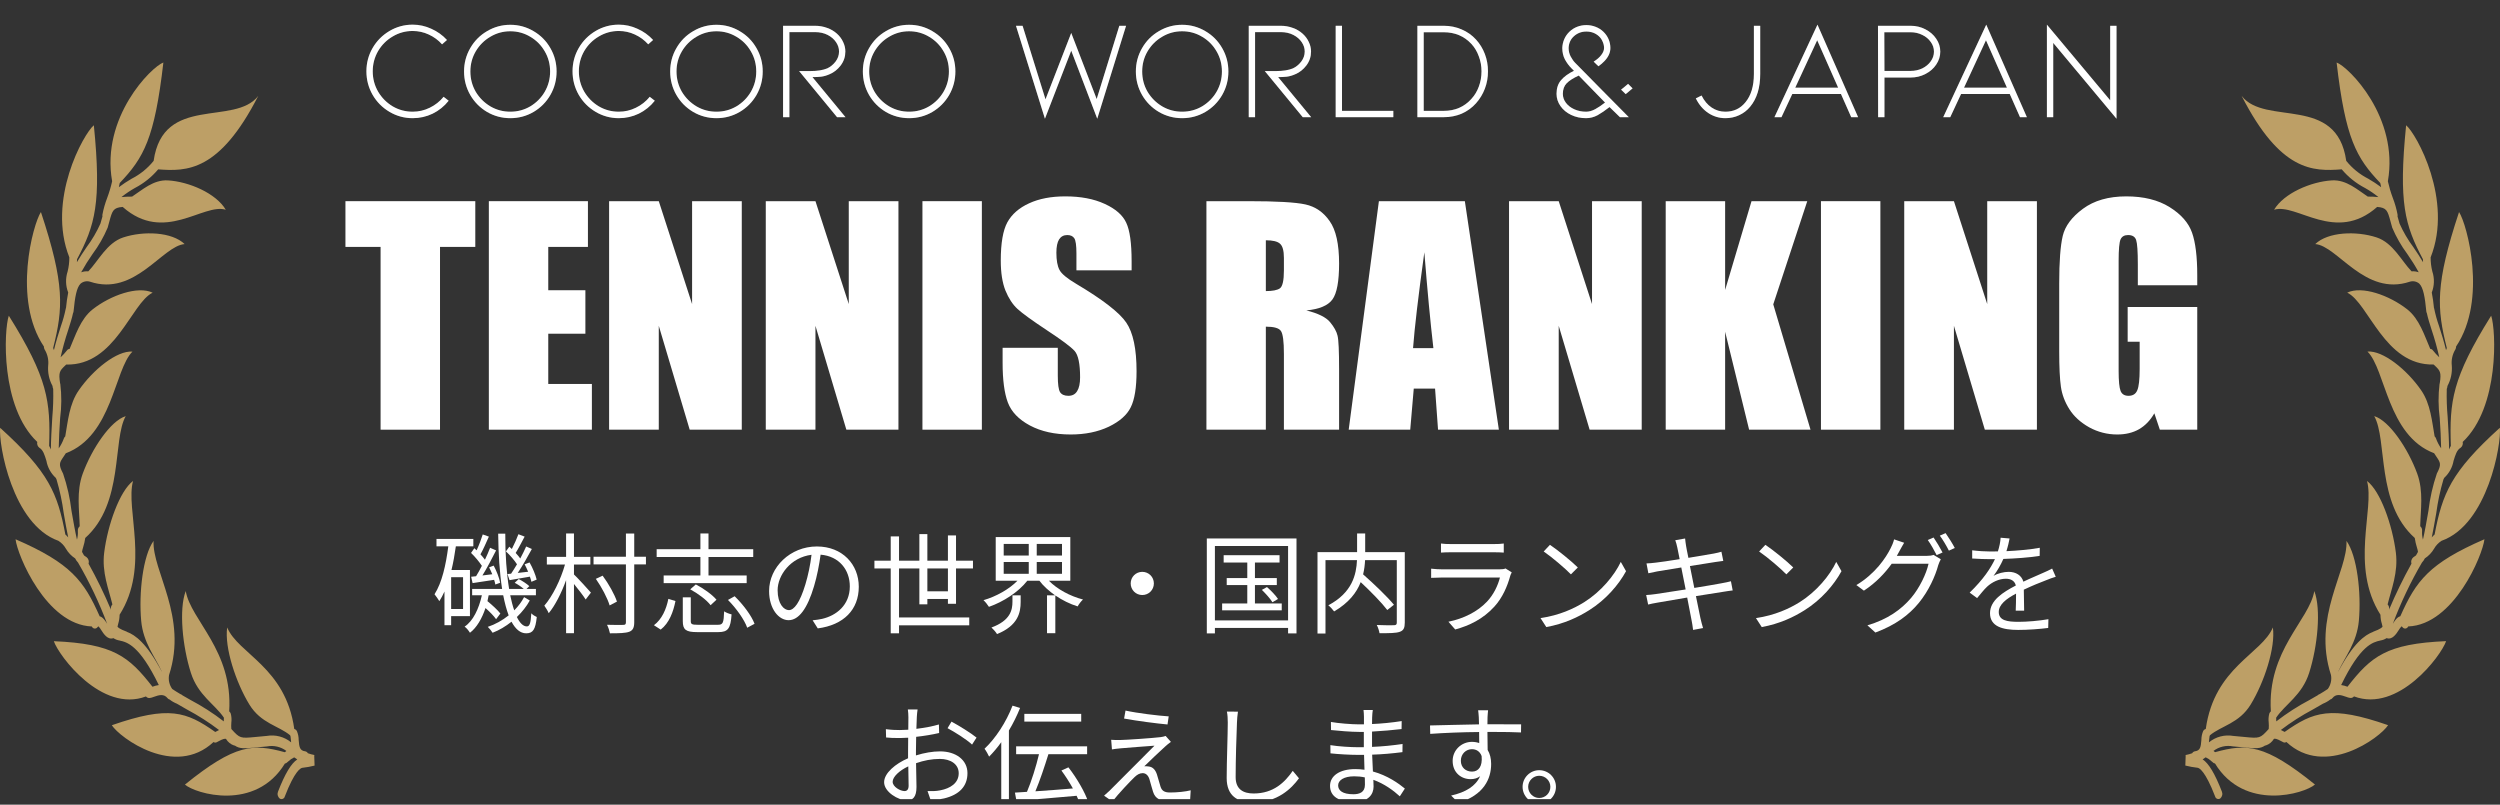 <svg width="320" height="103" viewBox="0 0 320 103" fill="none" xmlns="http://www.w3.org/2000/svg">
<rect x="0" y="0" width="320" height="103" fill="#333333" stroke="none"/>
<path d="M270.914 15.198L262.814 5.496V15H262.004V3.156L270.104 12.84V3.3H270.914V15.198Z" fill="white"/>
<path d="M270.914 15.198L262.814 5.496V15H262.004V3.156L270.104 12.84V3.3H270.914V15.198Z" fill="white" fill-opacity="0.2"/>
<path d="M251.018 12.03L249.632 15H248.732L254.24 3.156L259.442 15H258.56L257.246 12.03H251.018ZM254.204 5.154L251.396 11.22H256.886L254.204 5.154Z" fill="white"/>
<path d="M251.018 12.03L249.632 15H248.732L254.24 3.156L259.442 15H258.56L257.246 12.03H251.018ZM254.204 5.154L251.396 11.22H256.886L254.204 5.154Z" fill="white" fill-opacity="0.2"/>
<path d="M241.21 15H240.4L240.382 3.3H244.558C245.242 3.3 245.872 3.45 246.448 3.75C247.036 4.05 247.498 4.452 247.834 4.956C248.182 5.46 248.356 6.012 248.356 6.612C248.356 7.2 248.182 7.752 247.834 8.268C247.498 8.772 247.036 9.174 246.448 9.474C245.872 9.774 245.242 9.924 244.558 9.924H241.21V15ZM241.192 4.128L241.21 9.078H244.558C245.098 9.078 245.596 8.97 246.052 8.754C246.508 8.526 246.868 8.226 247.132 7.854C247.408 7.47 247.546 7.056 247.546 6.612C247.546 6.156 247.408 5.742 247.132 5.37C246.868 4.986 246.508 4.686 246.052 4.47C245.596 4.242 245.098 4.128 244.558 4.128H241.192Z" fill="white"/>
<path d="M241.21 15H240.4L240.382 3.3H244.558C245.242 3.3 245.872 3.45 246.448 3.75C247.036 4.05 247.498 4.452 247.834 4.956C248.182 5.46 248.356 6.012 248.356 6.612C248.356 7.2 248.182 7.752 247.834 8.268C247.498 8.772 247.036 9.174 246.448 9.474C245.872 9.774 245.242 9.924 244.558 9.924H241.21V15ZM241.192 4.128L241.21 9.078H244.558C245.098 9.078 245.596 8.97 246.052 8.754C246.508 8.526 246.868 8.226 247.132 7.854C247.408 7.47 247.546 7.056 247.546 6.612C247.546 6.156 247.408 5.742 247.132 5.37C246.868 4.986 246.508 4.686 246.052 4.47C245.596 4.242 245.098 4.128 244.558 4.128H241.192Z" fill="white" fill-opacity="0.2"/>
<path d="M229.414 12.03L228.028 15H227.128L232.636 3.156L237.838 15H236.956L235.642 12.03H229.414ZM232.6 5.154L229.792 11.22H235.282L232.6 5.154Z" fill="white"/>
<path d="M229.414 12.03L228.028 15H227.128L232.636 3.156L237.838 15H236.956L235.642 12.03H229.414ZM232.6 5.154L229.792 11.22H235.282L232.6 5.154Z" fill="white" fill-opacity="0.2"/>
<path d="M222.608 14.748C222.068 15 221.48 15.126 220.844 15.126C220.052 15.126 219.32 14.904 218.648 14.46C217.976 14.004 217.448 13.38 217.064 12.588L217.802 12.228C218.126 12.888 218.552 13.398 219.08 13.758C219.608 14.118 220.196 14.298 220.844 14.298C221.9 14.298 222.752 13.902 223.4 13.11C224.132 12.234 224.498 11.022 224.498 9.474V3.3H225.308V9.474C225.308 11.226 224.882 12.618 224.03 13.65C223.634 14.13 223.16 14.496 222.608 14.748Z" fill="white"/>
<path d="M222.608 14.748C222.068 15 221.48 15.126 220.844 15.126C220.052 15.126 219.32 14.904 218.648 14.46C217.976 14.004 217.448 13.38 217.064 12.588L217.802 12.228C218.126 12.888 218.552 13.398 219.08 13.758C219.608 14.118 220.196 14.298 220.844 14.298C221.9 14.298 222.752 13.902 223.4 13.11C224.132 12.234 224.498 11.022 224.498 9.474V3.3H225.308V9.474C225.308 11.226 224.882 12.618 224.03 13.65C223.634 14.13 223.16 14.496 222.608 14.748Z" fill="white" fill-opacity="0.2"/>
<path d="M208.973 11.31L208.091 12.048L207.497 11.472L207.839 11.202L208.397 10.734L208.973 11.31ZM201.629 8.052C202.421 8.868 203.591 10.056 205.139 11.616C206.687 13.176 207.803 14.304 208.487 15H207.353L206.021 13.704C205.469 14.136 204.959 14.484 204.491 14.748C204.023 15 203.531 15.126 203.015 15.126C202.319 15.126 201.683 14.988 201.107 14.712C200.531 14.436 200.075 14.058 199.739 13.578C199.403 13.098 199.235 12.576 199.235 12.012C199.235 11.292 199.427 10.71 199.811 10.266C200.195 9.81 200.747 9.408 201.467 9.06L201.125 8.718C200.825 8.418 200.555 8.052 200.315 7.62C200.087 7.188 199.973 6.696 199.973 6.144C199.985 5.748 200.069 5.37 200.225 5.01C200.381 4.65 200.603 4.332 200.891 4.056C201.179 3.78 201.509 3.57 201.881 3.426C202.253 3.282 202.643 3.21 203.051 3.21C203.459 3.21 203.849 3.282 204.221 3.426C204.605 3.57 204.941 3.78 205.229 4.056C205.517 4.332 205.739 4.65 205.895 5.01C206.051 5.37 206.129 5.748 206.129 6.144C206.129 6.732 205.877 7.29 205.373 7.818C205.145 8.058 204.887 8.28 204.599 8.484L203.987 7.89C204.407 7.626 204.731 7.344 204.959 7.044C205.199 6.732 205.319 6.432 205.319 6.144C205.319 5.868 205.259 5.598 205.139 5.334C205.031 5.07 204.875 4.842 204.671 4.65C204.227 4.242 203.687 4.038 203.051 4.038C202.427 4.038 201.893 4.242 201.449 4.65C201.029 5.034 200.807 5.532 200.783 6.144C200.783 6.54 200.873 6.906 201.053 7.242C201.233 7.578 201.425 7.848 201.629 8.052ZM203.015 14.298C203.399 14.298 203.789 14.19 204.185 13.974C204.581 13.758 205.001 13.476 205.445 13.128L202.079 9.672C201.371 9.996 200.855 10.326 200.531 10.662C200.207 10.998 200.045 11.448 200.045 12.012C200.045 12.432 200.177 12.816 200.441 13.164C200.705 13.512 201.065 13.788 201.521 13.992C201.977 14.196 202.475 14.298 203.015 14.298Z" fill="white"/>
<path d="M208.973 11.31L208.091 12.048L207.497 11.472L207.839 11.202L208.397 10.734L208.973 11.31ZM201.629 8.052C202.421 8.868 203.591 10.056 205.139 11.616C206.687 13.176 207.803 14.304 208.487 15H207.353L206.021 13.704C205.469 14.136 204.959 14.484 204.491 14.748C204.023 15 203.531 15.126 203.015 15.126C202.319 15.126 201.683 14.988 201.107 14.712C200.531 14.436 200.075 14.058 199.739 13.578C199.403 13.098 199.235 12.576 199.235 12.012C199.235 11.292 199.427 10.71 199.811 10.266C200.195 9.81 200.747 9.408 201.467 9.06L201.125 8.718C200.825 8.418 200.555 8.052 200.315 7.62C200.087 7.188 199.973 6.696 199.973 6.144C199.985 5.748 200.069 5.37 200.225 5.01C200.381 4.65 200.603 4.332 200.891 4.056C201.179 3.78 201.509 3.57 201.881 3.426C202.253 3.282 202.643 3.21 203.051 3.21C203.459 3.21 203.849 3.282 204.221 3.426C204.605 3.57 204.941 3.78 205.229 4.056C205.517 4.332 205.739 4.65 205.895 5.01C206.051 5.37 206.129 5.748 206.129 6.144C206.129 6.732 205.877 7.29 205.373 7.818C205.145 8.058 204.887 8.28 204.599 8.484L203.987 7.89C204.407 7.626 204.731 7.344 204.959 7.044C205.199 6.732 205.319 6.432 205.319 6.144C205.319 5.868 205.259 5.598 205.139 5.334C205.031 5.07 204.875 4.842 204.671 4.65C204.227 4.242 203.687 4.038 203.051 4.038C202.427 4.038 201.893 4.242 201.449 4.65C201.029 5.034 200.807 5.532 200.783 6.144C200.783 6.54 200.873 6.906 201.053 7.242C201.233 7.578 201.425 7.848 201.629 8.052ZM203.015 14.298C203.399 14.298 203.789 14.19 204.185 13.974C204.581 13.758 205.001 13.476 205.445 13.128L202.079 9.672C201.371 9.996 200.855 10.326 200.531 10.662C200.207 10.998 200.045 11.448 200.045 12.012C200.045 12.432 200.177 12.816 200.441 13.164C200.705 13.512 201.065 13.788 201.521 13.992C201.977 14.196 202.475 14.298 203.015 14.298Z" fill="white" fill-opacity="0.2"/>
<path d="M187.095 14.55C186.387 14.85 185.619 15 184.791 15H181.425V3.3H184.791C185.619 3.3 186.387 3.456 187.095 3.768C187.803 4.068 188.415 4.5 188.931 5.064C189.423 5.604 189.801 6.222 190.065 6.918C190.329 7.614 190.461 8.352 190.461 9.132C190.461 9.912 190.329 10.65 190.065 11.346C189.801 12.042 189.423 12.666 188.931 13.218C188.415 13.794 187.803 14.238 187.095 14.55ZM182.235 4.128V14.19H184.791C186.243 14.19 187.425 13.68 188.337 12.66C188.757 12.204 189.075 11.676 189.291 11.076C189.519 10.464 189.633 9.816 189.633 9.132C189.633 8.46 189.519 7.824 189.291 7.224C189.075 6.612 188.757 6.078 188.337 5.622C187.413 4.626 186.231 4.128 184.791 4.128H182.235Z" fill="white"/>
<path d="M187.095 14.55C186.387 14.85 185.619 15 184.791 15H181.425V3.3H184.791C185.619 3.3 186.387 3.456 187.095 3.768C187.803 4.068 188.415 4.5 188.931 5.064C189.423 5.604 189.801 6.222 190.065 6.918C190.329 7.614 190.461 8.352 190.461 9.132C190.461 9.912 190.329 10.65 190.065 11.346C189.801 12.042 189.423 12.666 188.931 13.218C188.415 13.794 187.803 14.238 187.095 14.55ZM182.235 4.128V14.19H184.791C186.243 14.19 187.425 13.68 188.337 12.66C188.757 12.204 189.075 11.676 189.291 11.076C189.519 10.464 189.633 9.816 189.633 9.132C189.633 8.46 189.519 7.824 189.291 7.224C189.075 6.612 188.757 6.078 188.337 5.622C187.413 4.626 186.231 4.128 184.791 4.128H182.235Z" fill="white" fill-opacity="0.2"/>
<path d="M178.346 15H170.966V3.3H171.776V14.19H178.346V15Z" fill="white"/>
<path d="M178.346 15H170.966V3.3H171.776V14.19H178.346V15Z" fill="white" fill-opacity="0.2"/>
<path d="M166.751 15L161.891 9.096H163.331C164.219 9.096 164.939 8.982 165.491 8.754C165.899 8.562 166.253 8.274 166.553 7.89C166.853 7.494 167.003 7.062 167.003 6.594C167.003 6.174 166.877 5.778 166.625 5.406C166.373 5.022 166.013 4.71 165.545 4.47C165.077 4.23 164.537 4.11 163.925 4.11H160.649V15H159.839V3.3H163.925C164.477 3.3 164.993 3.39 165.473 3.57C165.953 3.738 166.373 3.984 166.733 4.308C167.081 4.62 167.345 4.974 167.525 5.37C167.717 5.766 167.813 6.174 167.813 6.594C167.813 7.254 167.615 7.848 167.219 8.376C166.823 8.892 166.355 9.264 165.815 9.492C165.443 9.66 165.077 9.768 164.717 9.816C164.369 9.852 163.997 9.87 163.601 9.87L167.831 15H166.751Z" fill="white"/>
<path d="M166.751 15L161.891 9.096H163.331C164.219 9.096 164.939 8.982 165.491 8.754C165.899 8.562 166.253 8.274 166.553 7.89C166.853 7.494 167.003 7.062 167.003 6.594C167.003 6.174 166.877 5.778 166.625 5.406C166.373 5.022 166.013 4.71 165.545 4.47C165.077 4.23 164.537 4.11 163.925 4.11H160.649V15H159.839V3.3H163.925C164.477 3.3 164.993 3.39 165.473 3.57C165.953 3.738 166.373 3.984 166.733 4.308C167.081 4.62 167.345 4.974 167.525 5.37C167.717 5.766 167.813 6.174 167.813 6.594C167.813 7.254 167.615 7.848 167.219 8.376C166.823 8.892 166.355 9.264 165.815 9.492C165.443 9.66 165.077 9.768 164.717 9.816C164.369 9.852 163.997 9.87 163.601 9.87L167.831 15H166.751Z" fill="white" fill-opacity="0.2"/>
<path d="M154.282 14.334C153.37 14.862 152.38 15.126 151.312 15.126C150.244 15.126 149.254 14.862 148.342 14.334C147.43 13.794 146.71 13.068 146.182 12.156C145.654 11.232 145.39 10.23 145.39 9.15C145.39 8.07 145.654 7.074 146.182 6.162C146.71 5.238 147.43 4.512 148.342 3.984C149.254 3.444 150.244 3.174 151.312 3.174C152.38 3.174 153.37 3.444 154.282 3.984C155.194 4.512 155.914 5.238 156.442 6.162C156.97 7.074 157.234 8.07 157.234 9.15C157.234 10.23 156.97 11.232 156.442 12.156C155.914 13.068 155.194 13.794 154.282 14.334ZM153.868 4.704C153.088 4.236 152.236 4.002 151.312 4.002C150.388 4.002 149.536 4.236 148.756 4.704C147.976 5.16 147.352 5.784 146.884 6.576C146.428 7.356 146.2 8.214 146.2 9.15C146.2 10.086 146.428 10.95 146.884 11.742C147.352 12.522 147.976 13.146 148.756 13.614C149.536 14.07 150.388 14.298 151.312 14.298C152.236 14.298 153.088 14.07 153.868 13.614C154.648 13.146 155.266 12.522 155.722 11.742C156.178 10.95 156.406 10.086 156.406 9.15C156.406 8.214 156.178 7.356 155.722 6.576C155.266 5.784 154.648 5.16 153.868 4.704Z" fill="white"/>
<path d="M154.282 14.334C153.37 14.862 152.38 15.126 151.312 15.126C150.244 15.126 149.254 14.862 148.342 14.334C147.43 13.794 146.71 13.068 146.182 12.156C145.654 11.232 145.39 10.23 145.39 9.15C145.39 8.07 145.654 7.074 146.182 6.162C146.71 5.238 147.43 4.512 148.342 3.984C149.254 3.444 150.244 3.174 151.312 3.174C152.38 3.174 153.37 3.444 154.282 3.984C155.194 4.512 155.914 5.238 156.442 6.162C156.97 7.074 157.234 8.07 157.234 9.15C157.234 10.23 156.97 11.232 156.442 12.156C155.914 13.068 155.194 13.794 154.282 14.334ZM153.868 4.704C153.088 4.236 152.236 4.002 151.312 4.002C150.388 4.002 149.536 4.236 148.756 4.704C147.976 5.16 147.352 5.784 146.884 6.576C146.428 7.356 146.2 8.214 146.2 9.15C146.2 10.086 146.428 10.95 146.884 11.742C147.352 12.522 147.976 13.146 148.756 13.614C149.536 14.07 150.388 14.298 151.312 14.298C152.236 14.298 153.088 14.07 153.868 13.614C154.648 13.146 155.266 12.522 155.722 11.742C156.178 10.95 156.406 10.086 156.406 9.15C156.406 8.214 156.178 7.356 155.722 6.576C155.266 5.784 154.648 5.16 153.868 4.704Z" fill="white" fill-opacity="0.2"/>
<path d="M140.376 12.678L143.274 3.3H144.138L140.448 15.198L137.118 6.486L133.752 15.198L130.044 3.3H130.89L133.824 12.714L137.118 4.218L140.376 12.678Z" fill="white"/>
<path d="M140.376 12.678L143.274 3.3H144.138L140.448 15.198L137.118 6.486L133.752 15.198L130.044 3.3H130.89L133.824 12.714L137.118 4.218L140.376 12.678Z" fill="white" fill-opacity="0.2"/>
<path d="M119.337 14.334C118.425 14.862 117.435 15.126 116.367 15.126C115.299 15.126 114.309 14.862 113.397 14.334C112.485 13.794 111.765 13.068 111.237 12.156C110.709 11.232 110.445 10.23 110.445 9.15C110.445 8.07 110.709 7.074 111.237 6.162C111.765 5.238 112.485 4.512 113.397 3.984C114.309 3.444 115.299 3.174 116.367 3.174C117.435 3.174 118.425 3.444 119.337 3.984C120.249 4.512 120.969 5.238 121.497 6.162C122.025 7.074 122.289 8.07 122.289 9.15C122.289 10.23 122.025 11.232 121.497 12.156C120.969 13.068 120.249 13.794 119.337 14.334ZM118.923 4.704C118.143 4.236 117.291 4.002 116.367 4.002C115.443 4.002 114.591 4.236 113.811 4.704C113.031 5.16 112.407 5.784 111.939 6.576C111.483 7.356 111.255 8.214 111.255 9.15C111.255 10.086 111.483 10.95 111.939 11.742C112.407 12.522 113.031 13.146 113.811 13.614C114.591 14.07 115.443 14.298 116.367 14.298C117.291 14.298 118.143 14.07 118.923 13.614C119.703 13.146 120.321 12.522 120.777 11.742C121.233 10.95 121.461 10.086 121.461 9.15C121.461 8.214 121.233 7.356 120.777 6.576C120.321 5.784 119.703 5.16 118.923 4.704Z" fill="white"/>
<path d="M119.337 14.334C118.425 14.862 117.435 15.126 116.367 15.126C115.299 15.126 114.309 14.862 113.397 14.334C112.485 13.794 111.765 13.068 111.237 12.156C110.709 11.232 110.445 10.23 110.445 9.15C110.445 8.07 110.709 7.074 111.237 6.162C111.765 5.238 112.485 4.512 113.397 3.984C114.309 3.444 115.299 3.174 116.367 3.174C117.435 3.174 118.425 3.444 119.337 3.984C120.249 4.512 120.969 5.238 121.497 6.162C122.025 7.074 122.289 8.07 122.289 9.15C122.289 10.23 122.025 11.232 121.497 12.156C120.969 13.068 120.249 13.794 119.337 14.334ZM118.923 4.704C118.143 4.236 117.291 4.002 116.367 4.002C115.443 4.002 114.591 4.236 113.811 4.704C113.031 5.16 112.407 5.784 111.939 6.576C111.483 7.356 111.255 8.214 111.255 9.15C111.255 10.086 111.483 10.95 111.939 11.742C112.407 12.522 113.031 13.146 113.811 13.614C114.591 14.07 115.443 14.298 116.367 14.298C117.291 14.298 118.143 14.07 118.923 13.614C119.703 13.146 120.321 12.522 120.777 11.742C121.233 10.95 121.461 10.086 121.461 9.15C121.461 8.214 121.233 7.356 120.777 6.576C120.321 5.784 119.703 5.16 118.923 4.704Z" fill="white" fill-opacity="0.2"/>
<path d="M107.144 15L102.284 9.096H103.724C104.612 9.096 105.332 8.982 105.884 8.754C106.292 8.562 106.646 8.274 106.946 7.89C107.246 7.494 107.396 7.062 107.396 6.594C107.396 6.174 107.27 5.778 107.018 5.406C106.766 5.022 106.406 4.71 105.938 4.47C105.47 4.23 104.93 4.11 104.318 4.11H101.042V15H100.232V3.3H104.318C104.87 3.3 105.386 3.39 105.866 3.57C106.346 3.738 106.766 3.984 107.126 4.308C107.474 4.62 107.738 4.974 107.918 5.37C108.11 5.766 108.206 6.174 108.206 6.594C108.206 7.254 108.008 7.848 107.612 8.376C107.216 8.892 106.748 9.264 106.208 9.492C105.836 9.66 105.47 9.768 105.11 9.816C104.762 9.852 104.39 9.87 103.994 9.87L108.224 15H107.144Z" fill="white"/>
<path d="M107.144 15L102.284 9.096H103.724C104.612 9.096 105.332 8.982 105.884 8.754C106.292 8.562 106.646 8.274 106.946 7.89C107.246 7.494 107.396 7.062 107.396 6.594C107.396 6.174 107.27 5.778 107.018 5.406C106.766 5.022 106.406 4.71 105.938 4.47C105.47 4.23 104.93 4.11 104.318 4.11H101.042V15H100.232V3.3H104.318C104.87 3.3 105.386 3.39 105.866 3.57C106.346 3.738 106.766 3.984 107.126 4.308C107.474 4.62 107.738 4.974 107.918 5.37C108.11 5.766 108.206 6.174 108.206 6.594C108.206 7.254 108.008 7.848 107.612 8.376C107.216 8.892 106.748 9.264 106.208 9.492C105.836 9.66 105.47 9.768 105.11 9.816C104.762 9.852 104.39 9.87 103.994 9.87L108.224 15H107.144Z" fill="white" fill-opacity="0.2"/>
<path d="M94.675 14.334C93.763 14.862 92.773 15.126 91.705 15.126C90.637 15.126 89.647 14.862 88.735 14.334C87.823 13.794 87.103 13.068 86.575 12.156C86.047 11.232 85.783 10.23 85.783 9.15C85.783 8.07 86.047 7.074 86.575 6.162C87.103 5.238 87.823 4.512 88.735 3.984C89.647 3.444 90.637 3.174 91.705 3.174C92.773 3.174 93.763 3.444 94.675 3.984C95.587 4.512 96.307 5.238 96.835 6.162C97.363 7.074 97.627 8.07 97.627 9.15C97.627 10.23 97.363 11.232 96.835 12.156C96.307 13.068 95.587 13.794 94.675 14.334ZM94.261 4.704C93.481 4.236 92.629 4.002 91.705 4.002C90.781 4.002 89.929 4.236 89.149 4.704C88.369 5.16 87.745 5.784 87.277 6.576C86.821 7.356 86.593 8.214 86.593 9.15C86.593 10.086 86.821 10.95 87.277 11.742C87.745 12.522 88.369 13.146 89.149 13.614C89.929 14.07 90.781 14.298 91.705 14.298C92.629 14.298 93.481 14.07 94.261 13.614C95.041 13.146 95.659 12.522 96.115 11.742C96.571 10.95 96.799 10.086 96.799 9.15C96.799 8.214 96.571 7.356 96.115 6.576C95.659 5.784 95.041 5.16 94.261 4.704Z" fill="white"/>
<path d="M94.675 14.334C93.763 14.862 92.773 15.126 91.705 15.126C90.637 15.126 89.647 14.862 88.735 14.334C87.823 13.794 87.103 13.068 86.575 12.156C86.047 11.232 85.783 10.23 85.783 9.15C85.783 8.07 86.047 7.074 86.575 6.162C87.103 5.238 87.823 4.512 88.735 3.984C89.647 3.444 90.637 3.174 91.705 3.174C92.773 3.174 93.763 3.444 94.675 3.984C95.587 4.512 96.307 5.238 96.835 6.162C97.363 7.074 97.627 8.07 97.627 9.15C97.627 10.23 97.363 11.232 96.835 12.156C96.307 13.068 95.587 13.794 94.675 14.334ZM94.261 4.704C93.481 4.236 92.629 4.002 91.705 4.002C90.781 4.002 89.929 4.236 89.149 4.704C88.369 5.16 87.745 5.784 87.277 6.576C86.821 7.356 86.593 8.214 86.593 9.15C86.593 10.086 86.821 10.95 87.277 11.742C87.745 12.522 88.369 13.146 89.149 13.614C89.929 14.07 90.781 14.298 91.705 14.298C92.629 14.298 93.481 14.07 94.261 13.614C95.041 13.146 95.659 12.522 96.115 11.742C96.571 10.95 96.799 10.086 96.799 9.15C96.799 8.214 96.571 7.356 96.115 6.576C95.659 5.784 95.041 5.16 94.261 4.704Z" fill="white" fill-opacity="0.2"/>
<path d="M81.763 14.55C80.959 14.934 80.107 15.126 79.207 15.126C78.139 15.126 77.149 14.856 76.237 14.316C75.325 13.776 74.605 13.05 74.077 12.138C73.549 11.214 73.285 10.212 73.285 9.132C73.285 8.052 73.549 7.056 74.077 6.144C74.605 5.232 75.325 4.506 76.237 3.966C77.149 3.426 78.139 3.156 79.207 3.156C80.035 3.156 80.827 3.33 81.583 3.678C82.351 4.014 83.023 4.494 83.599 5.118L82.969 5.676C82.489 5.136 81.919 4.716 81.259 4.416C80.611 4.116 79.927 3.966 79.207 3.966C78.283 3.966 77.431 4.2 76.651 4.668C75.871 5.124 75.247 5.748 74.779 6.54C74.323 7.332 74.095 8.196 74.095 9.132C74.095 10.068 74.323 10.932 74.779 11.724C75.247 12.516 75.871 13.146 76.651 13.614C77.431 14.07 78.283 14.298 79.207 14.298C79.975 14.298 80.701 14.13 81.385 13.794C82.081 13.458 82.675 12.99 83.167 12.39L83.815 12.894C83.251 13.602 82.567 14.154 81.763 14.55Z" fill="white"/>
<path d="M81.763 14.55C80.959 14.934 80.107 15.126 79.207 15.126C78.139 15.126 77.149 14.856 76.237 14.316C75.325 13.776 74.605 13.05 74.077 12.138C73.549 11.214 73.285 10.212 73.285 9.132C73.285 8.052 73.549 7.056 74.077 6.144C74.605 5.232 75.325 4.506 76.237 3.966C77.149 3.426 78.139 3.156 79.207 3.156C80.035 3.156 80.827 3.33 81.583 3.678C82.351 4.014 83.023 4.494 83.599 5.118L82.969 5.676C82.489 5.136 81.919 4.716 81.259 4.416C80.611 4.116 79.927 3.966 79.207 3.966C78.283 3.966 77.431 4.2 76.651 4.668C75.871 5.124 75.247 5.748 74.779 6.54C74.323 7.332 74.095 8.196 74.095 9.132C74.095 10.068 74.323 10.932 74.779 11.724C75.247 12.516 75.871 13.146 76.651 13.614C77.431 14.07 78.283 14.298 79.207 14.298C79.975 14.298 80.701 14.13 81.385 13.794C82.081 13.458 82.675 12.99 83.167 12.39L83.815 12.894C83.251 13.602 82.567 14.154 81.763 14.55Z" fill="white" fill-opacity="0.2"/>
<path d="M68.29 14.334C67.378 14.862 66.388 15.126 65.32 15.126C64.252 15.126 63.262 14.862 62.35 14.334C61.438 13.794 60.718 13.068 60.19 12.156C59.662 11.232 59.398 10.23 59.398 9.15C59.398 8.07 59.662 7.074 60.19 6.162C60.718 5.238 61.438 4.512 62.35 3.984C63.262 3.444 64.252 3.174 65.32 3.174C66.388 3.174 67.378 3.444 68.29 3.984C69.202 4.512 69.922 5.238 70.45 6.162C70.978 7.074 71.242 8.07 71.242 9.15C71.242 10.23 70.978 11.232 70.45 12.156C69.922 13.068 69.202 13.794 68.29 14.334ZM67.876 4.704C67.096 4.236 66.244 4.002 65.32 4.002C64.396 4.002 63.544 4.236 62.764 4.704C61.984 5.16 61.36 5.784 60.892 6.576C60.436 7.356 60.208 8.214 60.208 9.15C60.208 10.086 60.436 10.95 60.892 11.742C61.36 12.522 61.984 13.146 62.764 13.614C63.544 14.07 64.396 14.298 65.32 14.298C66.244 14.298 67.096 14.07 67.876 13.614C68.656 13.146 69.274 12.522 69.73 11.742C70.186 10.95 70.414 10.086 70.414 9.15C70.414 8.214 70.186 7.356 69.73 6.576C69.274 5.784 68.656 5.16 67.876 4.704Z" fill="white"/>
<path d="M68.29 14.334C67.378 14.862 66.388 15.126 65.32 15.126C64.252 15.126 63.262 14.862 62.35 14.334C61.438 13.794 60.718 13.068 60.19 12.156C59.662 11.232 59.398 10.23 59.398 9.15C59.398 8.07 59.662 7.074 60.19 6.162C60.718 5.238 61.438 4.512 62.35 3.984C63.262 3.444 64.252 3.174 65.32 3.174C66.388 3.174 67.378 3.444 68.29 3.984C69.202 4.512 69.922 5.238 70.45 6.162C70.978 7.074 71.242 8.07 71.242 9.15C71.242 10.23 70.978 11.232 70.45 12.156C69.922 13.068 69.202 13.794 68.29 14.334ZM67.876 4.704C67.096 4.236 66.244 4.002 65.32 4.002C64.396 4.002 63.544 4.236 62.764 4.704C61.984 5.16 61.36 5.784 60.892 6.576C60.436 7.356 60.208 8.214 60.208 9.15C60.208 10.086 60.436 10.95 60.892 11.742C61.36 12.522 61.984 13.146 62.764 13.614C63.544 14.07 64.396 14.298 65.32 14.298C66.244 14.298 67.096 14.07 67.876 13.614C68.656 13.146 69.274 12.522 69.73 11.742C70.186 10.95 70.414 10.086 70.414 9.15C70.414 8.214 70.186 7.356 69.73 6.576C69.274 5.784 68.656 5.16 67.876 4.704Z" fill="white" fill-opacity="0.2"/>
<path d="M55.378 14.55C54.574 14.934 53.722 15.126 52.822 15.126C51.754 15.126 50.764 14.856 49.852 14.316C48.94 13.776 48.22 13.05 47.692 12.138C47.164 11.214 46.9 10.212 46.9 9.132C46.9 8.052 47.164 7.056 47.692 6.144C48.22 5.232 48.94 4.506 49.852 3.966C50.764 3.426 51.754 3.156 52.822 3.156C53.65 3.156 54.442 3.33 55.198 3.678C55.966 4.014 56.638 4.494 57.214 5.118L56.584 5.676C56.104 5.136 55.534 4.716 54.874 4.416C54.226 4.116 53.542 3.966 52.822 3.966C51.898 3.966 51.046 4.2 50.266 4.668C49.486 5.124 48.862 5.748 48.394 6.54C47.938 7.332 47.71 8.196 47.71 9.132C47.71 10.068 47.938 10.932 48.394 11.724C48.862 12.516 49.486 13.146 50.266 13.614C51.046 14.07 51.898 14.298 52.822 14.298C53.59 14.298 54.316 14.13 55 13.794C55.696 13.458 56.29 12.99 56.782 12.39L57.43 12.894C56.866 13.602 56.182 14.154 55.378 14.55Z" fill="white"/>
<path d="M55.378 14.55C54.574 14.934 53.722 15.126 52.822 15.126C51.754 15.126 50.764 14.856 49.852 14.316C48.94 13.776 48.22 13.05 47.692 12.138C47.164 11.214 46.9 10.212 46.9 9.132C46.9 8.052 47.164 7.056 47.692 6.144C48.22 5.232 48.94 4.506 49.852 3.966C50.764 3.426 51.754 3.156 52.822 3.156C53.65 3.156 54.442 3.33 55.198 3.678C55.966 4.014 56.638 4.494 57.214 5.118L56.584 5.676C56.104 5.136 55.534 4.716 54.874 4.416C54.226 4.116 53.542 3.966 52.822 3.966C51.898 3.966 51.046 4.2 50.266 4.668C49.486 5.124 48.862 5.748 48.394 6.54C47.938 7.332 47.71 8.196 47.71 9.132C47.71 10.068 47.938 10.932 48.394 11.724C48.862 12.516 49.486 13.146 50.266 13.614C51.046 14.07 51.898 14.298 52.822 14.298C53.59 14.298 54.316 14.13 55 13.794C55.696 13.458 56.29 12.99 56.782 12.39L57.43 12.894C56.866 13.602 56.182 14.154 55.378 14.55Z" fill="white" fill-opacity="0.2"/>
<g clip-path="url(#clip0_1_4403)">
<path d="M279.724 96.652C280.022 96.596 280.315 96.516 280.6 96.414C280.634 96.351 280.682 96.296 280.74 96.254C280.799 96.212 280.865 96.183 280.936 96.17C281.644 96.083 281.707 95.613 281.777 94.709C281.777 94.323 281.854 93.94 282.003 93.584C282.035 93.516 282.082 93.457 282.14 93.409C282.198 93.362 282.266 93.328 282.339 93.311C283.439 85.389 289.524 83.711 290.928 80.311C291.288 82.897 289.815 87.351 288.086 90.181C286.607 92.599 284.334 92.895 282.867 94.119C282.855 94.188 282.833 94.255 282.803 94.319L282.815 94.296C282.784 94.465 282.765 94.635 282.757 94.806C282.757 94.87 282.745 94.945 282.74 95.021C283.17 94.667 283.672 94.411 284.21 94.269C284.749 94.127 285.311 94.103 285.86 94.198L287.281 94.331C289.253 94.522 289.299 94.522 290.395 93.31C290.418 93.038 290.418 92.764 290.395 92.492C290.345 92.106 290.371 91.714 290.47 91.338C290.509 91.227 290.578 91.128 290.67 91.054C290.177 83.237 295.599 79.392 296.231 75.654C297.131 77.985 296.643 82.787 295.57 86.133C294.654 89.004 292.502 90.14 291.348 91.863C291.341 92.022 291.345 92.181 291.36 92.339C292.71 91.294 294.149 90.368 295.66 89.573C295.985 89.387 296.327 89.19 296.66 88.999C296.71 88.945 296.771 88.903 296.84 88.877C296.875 88.865 296.908 88.85 296.94 88.831C297.334 88.599 297.694 88.373 297.961 88.187C298.145 87.933 298.275 87.644 298.345 87.338C298.415 87.032 298.422 86.716 298.367 86.407C295.943 78.943 300.536 73.098 300.35 69.236C301.707 71.121 302.258 75.876 301.933 79.472C301.678 82.261 300.153 84.072 299.306 85.932V85.96C301.231 82.312 302.716 81.268 303.742 80.886C303.758 80.872 303.775 80.861 303.794 80.851C304.716 80.515 304.925 80.283 304.965 80.219C304.95 80.101 304.922 79.984 304.884 79.871C304.765 79.488 304.702 79.089 304.698 78.688C300.772 72.483 303.973 65.176 302.976 61.563C304.687 62.85 306.224 67.182 306.67 70.731C306.989 73.265 306.09 75.411 305.615 77.365C305.699 77.455 305.759 77.565 305.79 77.684C305.822 77.804 305.823 77.929 305.795 78.049C306.644 76.032 307.603 74.062 308.666 72.149C308.619 72.003 308.617 71.846 308.662 71.699C308.706 71.552 308.795 71.421 308.915 71.326C309.029 71.255 309.14 71.177 309.246 71.094C309.339 70.926 309.426 70.775 309.501 70.642C309.474 70.451 309.43 70.262 309.368 70.079C309.242 69.681 309.149 69.274 309.09 68.861C304.097 64.396 305.616 56.317 303.9 53.261C305.825 53.847 308.22 57.396 309.4 60.614C310.241 62.914 309.829 65.306 309.789 67.353C309.875 67.428 309.941 67.522 309.983 67.628C310.024 67.734 310.039 67.849 310.027 67.962C310.003 68.335 310.041 68.709 310.137 69.07C310.369 68.084 310.618 66.646 310.837 65.399C311.026 63.771 311.388 62.167 311.916 60.615C312.531 59.438 312.386 59.229 311.846 58.435C311.759 58.307 311.66 58.162 311.568 58.012C305.589 55.75 305.368 47.295 303.037 44.999C305.02 44.837 308.088 47.319 309.903 49.946C311.127 51.709 311.289 53.959 311.631 55.855C311.711 55.923 311.771 56.011 311.805 56.11C311.965 56.564 312.188 56.993 312.466 57.386C312.449 56.151 312.366 54.718 312.286 53.518C312.094 52.061 312.086 50.586 312.263 49.128C312.269 49.111 312.28 49.099 312.286 49.082C312.518 47.644 312.321 47.435 311.677 46.82C311.625 46.768 311.567 46.72 311.509 46.658C305.209 46.815 303.193 38.777 300.444 37.458C302.323 36.558 305.808 37.777 308.122 39.592C309.699 40.833 310.331 42.967 311.074 44.66C311.139 44.661 311.204 44.679 311.261 44.71C311.319 44.741 311.368 44.786 311.405 44.84C311.654 45.16 311.929 45.459 312.228 45.733C311.965 44.559 311.642 43.4 311.26 42.259C310.993 41.418 310.76 40.682 310.64 40.09C310.596 40.01 310.57 39.92 310.565 39.829C310.391 38.029 310.182 36.813 309.672 36.309C309.509 36.168 309.312 36.071 309.102 36.027C308.891 35.982 308.672 35.992 308.466 36.054C302.719 37.985 299.205 31.461 296.352 31.241C297.976 29.675 301.6 29.53 304.221 30.394C306.303 31.084 307.399 33.404 308.681 34.732C308.992 34.705 309.304 34.747 309.597 34.854C309.153 34.047 308.665 33.265 308.136 32.511C307.36 31.469 306.712 30.338 306.205 29.142C306.112 28.829 306.048 28.585 305.99 28.365C305.613 26.973 305.509 26.579 304.279 26.486C298.955 31.201 293.968 25.958 291.086 26.846C292.321 24.746 295.795 23.246 298.503 23.088C300.353 22.988 301.756 24.3 303.079 25.164C303.534 25.161 303.989 25.182 304.442 25.228C303.9 24.79 303.322 24.398 302.714 24.057C301.576 23.465 300.565 22.655 299.739 21.674C296.086 21.952 291.899 21.987 286.929 12.274C289.945 16.188 299.113 12.059 300.319 20.59C301.084 21.542 302.043 22.321 303.132 22.875C303.706 23.202 304.259 23.565 304.788 23.96C304.747 23.786 304.707 23.606 304.672 23.421C301.61 20.208 300.212 17.744 299.087 8.001C300.612 8.552 307.096 15.001 305.646 23.206C305.809 23.933 306.022 24.648 306.284 25.346C306.546 26.027 306.747 26.729 306.884 27.446C306.898 27.534 306.898 27.625 306.884 27.713C306.901 27.777 306.919 27.841 306.942 27.904C307 28.13 307.064 28.362 307.142 28.617C307.617 29.682 308.208 30.692 308.905 31.627C309.352 32.288 309.786 32.927 310.152 33.564C310.146 33.442 310.135 33.315 310.135 33.187C307.835 28.843 306.986 25.987 307.984 16.033C309.306 17.133 314.033 25.613 311.121 32.943C311.118 33.555 311.192 34.165 311.341 34.758C311.629 35.635 311.602 36.584 311.266 37.443C311.393 38.087 311.485 38.738 311.544 39.392C311.55 39.427 311.567 39.45 311.573 39.485C311.73 40.25 311.939 41.004 312.199 41.741C312.506 42.692 312.837 43.741 313.092 44.815C313.119 44.722 313.153 44.631 313.192 44.542C311.91 39.468 311.692 36.4 314.758 27.142C315.773 28.673 318.417 38.352 314.375 44.36C314.377 44.531 314.324 44.697 314.224 44.836C313.89 45.434 313.752 46.122 313.83 46.802C313.9 47.701 313.709 48.601 313.279 49.394C313.267 49.464 313.256 49.533 313.244 49.609C313.231 49.669 313.211 49.727 313.186 49.783C313.154 50.992 313.192 52.202 313.302 53.407C313.402 54.99 313.476 56.37 313.482 57.536C313.545 57.376 313.621 57.221 313.708 57.072C313.522 51.412 313.859 48.414 318.869 40.411C319.495 42.22 319.959 52.111 315.227 56.567C315.258 56.706 315.249 56.851 315.2 56.985C315.15 57.119 315.063 57.236 314.949 57.321C314.479 57.594 314.282 58.243 314.056 58.985C313.906 59.822 313.486 60.588 312.861 61.165C312.826 61.229 312.797 61.293 312.761 61.365C312.342 62.781 312.033 64.227 311.839 65.691C311.619 66.938 311.439 67.964 311.265 68.791C311.376 68.655 311.498 68.529 311.63 68.414C312.622 63.195 313.706 60.429 319.981 54.757C320.201 56.81 318.433 67.127 312.523 69.22C312.123 69.474 311.793 69.823 311.56 70.235C311.267 70.735 310.862 71.16 310.377 71.476C310.285 71.671 310.162 71.849 310.012 72.004C308.55 74.512 307.3 77.139 306.277 79.856C306.277 79.85 306.283 79.844 306.289 79.833C306.544 79.433 306.828 78.986 307.24 78.882C309.252 74.347 310.922 72.097 318.009 69.023C317.789 71.041 314.089 79.972 308.243 80.186C308.235 80.211 308.223 80.234 308.208 80.256C308.172 80.315 308.123 80.364 308.063 80.399C308.004 80.433 307.936 80.452 307.868 80.454C307.799 80.456 307.731 80.44 307.67 80.408C307.608 80.377 307.556 80.33 307.518 80.273C307.454 80.192 307.425 80.173 307.408 80.163C307.261 80.312 307.134 80.481 307.031 80.663C306.747 81.11 306.208 81.95 305.488 81.678C305.246 81.836 304.973 81.941 304.688 81.985C303.725 82.2 302.148 82.565 299.666 87.685C299.944 87.727 300.216 87.799 300.478 87.9C303.505 84.02 305.465 82.391 313.103 82.066C312.465 83.951 306.967 91.281 301.303 89.135C301.293 89.153 301.281 89.171 301.268 89.187C300.99 89.442 300.688 89.332 300.294 89.187C299.61 88.938 299.007 88.781 298.548 89.361C298.483 89.446 298.391 89.505 298.287 89.529C298.002 89.753 297.685 89.934 297.348 90.068C296.983 90.283 296.565 90.52 296.066 90.804C294.625 91.569 293.248 92.45 291.949 93.437C292.117 93.512 292.268 93.594 292.401 93.669L292.436 93.686C296.124 91.094 298.345 90.27 305.675 92.822C304.649 94.428 297.62 99.601 292.656 94.973C292.602 95.012 292.539 95.036 292.473 95.043C292.407 95.051 292.34 95.04 292.279 95.014C292.204 94.979 292.111 94.933 292.012 94.875C291.484 94.585 291.165 94.492 291.049 94.591C290.817 94.978 290.455 95.269 290.028 95.414C289.995 95.421 289.962 95.425 289.928 95.426C289.319 95.849 288.733 95.815 287.22 95.664L285.811 95.536C285.38 95.451 284.936 95.46 284.508 95.56C284.08 95.659 283.678 95.849 283.329 96.116L283.529 96.278C287.577 95.17 289.873 95.211 296.316 100.419C295.005 101.579 287.293 103.919 283.516 97.719C283.443 97.716 283.373 97.69 283.316 97.644C283.228 97.58 283.145 97.51 283.067 97.435C282.85 97.23 282.602 97.061 282.331 96.935C282.205 97.031 282.073 97.12 281.937 97.202C282.708 97.695 283.52 99.046 284.402 101.325C284.463 101.476 284.476 101.642 284.437 101.8C284.398 101.958 284.311 102.1 284.187 102.206C284.129 102.244 284.062 102.267 283.993 102.273C283.924 102.28 283.854 102.27 283.79 102.243C283.725 102.217 283.668 102.176 283.623 102.123C283.579 102.07 283.547 102.007 283.532 101.939C282.256 98.633 281.496 98.303 281.294 98.274C280.764 98.215 280.239 98.12 279.722 97.99L279.768 96.674L279.724 96.652Z" fill="#BD9F66"/>
<path d="M40.282 96.652C39.984 96.596 39.691 96.516 39.406 96.414C39.371 96.351 39.324 96.296 39.265 96.254C39.207 96.212 39.141 96.183 39.07 96.17C38.362 96.083 38.299 95.613 38.229 94.709C38.231 94.323 38.155 93.939 38.003 93.584C37.971 93.516 37.924 93.457 37.866 93.409C37.808 93.362 37.74 93.328 37.667 93.311C36.567 85.389 30.482 83.711 29.078 80.311C28.718 82.897 30.191 87.351 31.92 90.181C33.399 92.599 35.672 92.895 37.139 94.119C37.151 94.188 37.173 94.255 37.203 94.319L37.191 94.296C37.222 94.465 37.241 94.635 37.249 94.806C37.249 94.87 37.261 94.945 37.266 95.021C36.836 94.667 36.334 94.411 35.796 94.269C35.257 94.127 34.695 94.103 34.146 94.198L32.725 94.331C30.753 94.522 30.707 94.522 29.611 93.31C29.587 93.038 29.587 92.764 29.611 92.492C29.66 92.106 29.635 91.714 29.536 91.338C29.497 91.227 29.428 91.128 29.336 91.054C29.829 83.237 24.407 79.392 23.775 75.654C22.875 77.985 23.363 82.787 24.436 86.133C25.352 89.004 27.504 90.14 28.658 91.863C28.665 92.022 28.661 92.181 28.646 92.339C27.296 91.294 25.857 90.368 24.346 89.573C24.021 89.387 23.679 89.19 23.346 88.999C23.296 88.945 23.235 88.903 23.166 88.877C23.131 88.865 23.098 88.85 23.066 88.831C22.672 88.599 22.312 88.373 22.045 88.187C21.861 87.933 21.731 87.644 21.661 87.338C21.591 87.032 21.584 86.716 21.639 86.407C24.063 78.943 19.47 73.098 19.656 69.236C18.299 71.121 17.748 75.876 18.073 79.472C18.328 82.261 19.853 84.072 20.7 85.932V85.96C18.775 82.312 17.29 81.268 16.264 80.886C16.248 80.872 16.23 80.861 16.212 80.851C15.29 80.515 15.081 80.283 15.041 80.219C15.056 80.101 15.083 79.984 15.122 79.871C15.241 79.488 15.303 79.089 15.308 78.688C19.234 72.483 16.033 65.176 17.03 61.563C15.319 62.85 13.782 67.182 13.336 70.731C13.017 73.265 13.916 75.411 14.386 77.365C14.302 77.456 14.242 77.565 14.21 77.684C14.179 77.804 14.177 77.929 14.206 78.049C13.356 76.032 12.398 74.062 11.335 72.149C11.382 72.003 11.383 71.846 11.339 71.699C11.294 71.552 11.206 71.422 11.086 71.326C10.972 71.255 10.861 71.177 10.755 71.094C10.662 70.926 10.575 70.775 10.5 70.642C10.527 70.451 10.571 70.262 10.633 70.079C10.759 69.681 10.852 69.274 10.911 68.861C15.891 64.403 14.371 56.324 16.091 53.268C14.166 53.854 11.771 57.403 10.591 60.621C9.75 62.921 10.162 65.313 10.202 67.36C10.116 67.435 10.05 67.529 10.008 67.635C9.967 67.741 9.952 67.856 9.964 67.969C9.987 68.342 9.95 68.716 9.854 69.077C9.622 68.091 9.373 66.653 9.154 65.406C8.965 63.778 8.603 62.174 8.075 60.622C7.46 59.445 7.605 59.236 8.145 58.442C8.232 58.314 8.331 58.169 8.423 58.019C14.402 55.757 14.623 47.302 16.954 45.006C14.971 44.844 11.903 47.326 10.088 49.953C8.856 51.714 8.691 53.96 8.351 55.86C8.271 55.928 8.211 56.016 8.177 56.115C8.016 56.569 7.794 56.998 7.516 57.391C7.533 56.156 7.616 54.723 7.696 53.523C7.888 52.066 7.896 50.592 7.719 49.133C7.713 49.116 7.702 49.104 7.696 49.087C7.464 47.649 7.661 47.44 8.305 46.825C8.357 46.773 8.415 46.725 8.473 46.663C14.773 46.82 16.789 38.782 19.538 37.463C17.659 36.563 14.174 37.782 11.86 39.597C10.283 40.838 9.651 42.972 8.908 44.665C8.842 44.666 8.778 44.684 8.721 44.715C8.663 44.746 8.614 44.791 8.577 44.845C8.328 45.165 8.053 45.464 7.754 45.738C8.017 44.563 8.341 43.402 8.723 42.26C8.99 41.419 9.223 40.683 9.344 40.091C9.388 40.011 9.413 39.922 9.419 39.83C9.593 38.03 9.802 36.814 10.312 36.31C10.475 36.169 10.671 36.072 10.882 36.028C11.093 35.983 11.312 35.993 11.518 36.055C17.265 37.986 20.779 31.462 23.632 31.242C22.008 29.676 18.384 29.531 15.763 30.395C13.681 31.085 12.585 33.405 11.303 34.733C10.992 34.706 10.68 34.748 10.387 34.855C10.831 34.048 11.319 33.266 11.848 32.512C12.624 31.47 13.272 30.339 13.779 29.143C13.872 28.83 13.936 28.586 13.994 28.366C14.371 26.974 14.475 26.58 15.705 26.487C21.029 31.202 26.016 25.959 28.898 26.847C27.663 24.747 24.189 23.247 21.481 23.089C19.631 22.989 18.228 24.301 16.905 25.165C16.45 25.162 15.995 25.183 15.542 25.229C16.085 24.792 16.663 24.401 17.271 24.06C18.409 23.468 19.42 22.658 20.246 21.677C23.899 21.955 28.086 21.99 33.056 12.277C30.04 16.188 20.872 12.06 19.666 20.59C18.9 21.542 17.942 22.321 16.853 22.875C16.284 23.203 15.736 23.565 15.212 23.96C15.253 23.786 15.293 23.606 15.328 23.421C18.391 20.207 19.791 17.743 20.912 8C19.387 8.551 12.903 15 14.353 23.205C14.19 23.932 13.977 24.647 13.715 25.345C13.453 26.026 13.252 26.729 13.115 27.445C13.1 27.533 13.1 27.624 13.115 27.712C13.098 27.776 13.08 27.84 13.057 27.903C12.999 28.129 12.935 28.361 12.857 28.616C12.381 29.681 11.789 30.691 11.091 31.626C10.644 32.287 10.21 32.926 9.844 33.563C9.85 33.441 9.861 33.314 9.861 33.186C12.161 28.842 13.01 25.986 12.012 16.032C10.69 17.132 5.963 25.612 8.875 32.942C8.878 33.554 8.804 34.164 8.655 34.757C8.367 35.633 8.393 36.583 8.73 37.442C8.603 38.086 8.51 38.737 8.452 39.391C8.446 39.426 8.429 39.449 8.423 39.484C8.266 40.249 8.057 41.003 7.797 41.74C7.49 42.691 7.159 43.74 6.904 44.814C6.877 44.721 6.843 44.63 6.804 44.541C8.086 39.467 8.304 36.399 5.238 27.141C4.223 28.672 1.579 38.351 5.621 44.359C5.619 44.53 5.672 44.697 5.772 44.835C6.106 45.433 6.244 46.121 6.166 46.801C6.096 47.7 6.287 48.6 6.717 49.393C6.729 49.463 6.74 49.532 6.752 49.608C6.765 49.668 6.785 49.726 6.81 49.782C6.842 50.991 6.803 52.201 6.694 53.406C6.594 54.989 6.52 56.369 6.514 57.535C6.45 57.375 6.375 57.22 6.288 57.071C6.474 51.411 6.137 48.413 1.127 40.41C0.501 42.219 0.037 52.11 4.769 56.566C4.737 56.705 4.747 56.85 4.796 56.984C4.846 57.118 4.933 57.235 5.047 57.32C5.517 57.593 5.714 58.242 5.94 58.984C6.09 59.822 6.509 60.587 7.135 61.164C7.17 61.228 7.199 61.292 7.235 61.364C7.654 62.78 7.962 64.226 8.157 65.69C8.372 66.937 8.557 67.963 8.731 68.79C8.62 68.654 8.498 68.528 8.366 68.413C7.377 63.196 6.291 60.43 0.018 54.76C-0.202 56.813 1.566 67.13 7.476 69.223C7.875 69.477 8.206 69.826 8.439 70.238C8.731 70.737 9.136 71.162 9.621 71.478C9.713 71.673 9.836 71.851 9.986 72.006C11.448 74.515 12.698 77.142 13.721 79.86C13.721 79.854 13.715 79.848 13.709 79.837C13.454 79.437 13.17 78.99 12.758 78.886C10.746 74.348 9.076 72.098 1.991 69.025C2.211 71.043 5.911 79.974 11.757 80.188C11.765 80.213 11.777 80.237 11.792 80.258C11.827 80.317 11.877 80.366 11.937 80.401C11.996 80.435 12.063 80.454 12.132 80.456C12.201 80.458 12.269 80.442 12.33 80.41C12.391 80.379 12.444 80.332 12.482 80.275C12.546 80.194 12.575 80.175 12.592 80.165C12.739 80.314 12.866 80.483 12.969 80.665C13.253 81.112 13.792 81.952 14.512 81.68C14.752 81.837 15.023 81.942 15.306 81.987C16.269 82.202 17.846 82.567 20.328 87.687C20.05 87.729 19.778 87.801 19.516 87.902C16.491 84.027 14.527 82.397 6.891 82.073C7.529 83.958 13.027 91.288 18.691 89.142C18.701 89.16 18.713 89.178 18.726 89.194C19.004 89.449 19.306 89.339 19.7 89.194C20.384 88.945 20.987 88.788 21.446 89.368C21.51 89.453 21.603 89.513 21.707 89.536C21.992 89.76 22.309 89.942 22.646 90.075C23.011 90.29 23.429 90.527 23.922 90.811C25.363 91.576 26.74 92.457 28.039 93.444C27.871 93.519 27.72 93.601 27.587 93.676L27.552 93.693C23.864 91.101 21.643 90.277 14.313 92.829C15.339 94.435 22.368 99.608 27.332 94.98C27.386 95.019 27.449 95.043 27.515 95.05C27.581 95.058 27.648 95.047 27.709 95.021C27.784 94.986 27.877 94.94 27.976 94.882C28.504 94.592 28.823 94.499 28.939 94.598C29.171 94.985 29.533 95.276 29.96 95.421C29.993 95.428 30.026 95.432 30.06 95.433C30.669 95.856 31.255 95.822 32.768 95.671L34.177 95.543C34.608 95.459 35.052 95.467 35.48 95.567C35.908 95.667 36.31 95.856 36.659 96.123L36.459 96.285C32.411 95.177 30.115 95.218 23.672 100.426C24.983 101.586 32.696 103.926 36.472 97.726C36.545 97.724 36.615 97.697 36.672 97.651C36.76 97.587 36.843 97.517 36.921 97.442C37.138 97.237 37.386 97.068 37.657 96.942C37.783 97.038 37.915 97.127 38.051 97.209C37.28 97.702 36.468 99.053 35.586 101.332C35.525 101.483 35.512 101.649 35.551 101.807C35.59 101.965 35.677 102.107 35.801 102.213C35.859 102.251 35.926 102.274 35.995 102.28C36.064 102.287 36.134 102.277 36.198 102.25C36.262 102.224 36.319 102.183 36.364 102.13C36.409 102.077 36.441 102.014 36.456 101.946C37.732 98.64 38.492 98.31 38.694 98.281C39.224 98.222 39.749 98.127 40.266 97.997L40.22 96.681L40.282 96.652Z" fill="#BD9F66"/>
<path d="M281.248 36.518H273.642V33.862C273.642 32.188 273.57 31.14 273.425 30.719C273.281 30.297 272.938 30.086 272.396 30.086C271.926 30.086 271.607 30.267 271.438 30.628C271.269 30.99 271.185 31.917 271.185 33.411V47.448C271.185 48.761 271.269 49.628 271.438 50.05C271.607 50.459 271.944 50.664 272.45 50.664C273.004 50.664 273.377 50.429 273.57 49.959C273.775 49.49 273.877 48.574 273.877 47.213V43.745H272.341V39.3H281.248V55H276.46L275.756 52.904C275.238 53.808 274.582 54.488 273.787 54.946C273.004 55.391 272.076 55.614 271.004 55.614C269.728 55.614 268.529 55.307 267.409 54.693C266.301 54.067 265.458 53.296 264.88 52.38C264.302 51.465 263.94 50.508 263.796 49.508C263.651 48.496 263.579 46.984 263.579 44.973V36.283C263.579 33.489 263.73 31.459 264.031 30.195C264.332 28.93 265.193 27.774 266.614 26.726C268.048 25.666 269.896 25.136 272.161 25.136C274.389 25.136 276.238 25.594 277.707 26.509C279.176 27.425 280.134 28.515 280.58 29.779C281.025 31.032 281.248 32.857 281.248 35.253V36.518Z" fill="white"/>
<path d="M260.725 25.75V55H254.058L250.102 41.703V55H243.742V25.75H250.102L254.365 38.921V25.75H260.725Z" fill="white"/>
<path d="M240.689 25.75V55H233.083V25.75H240.689Z" fill="white"/>
<path d="M231.331 25.75L226.977 38.957L231.746 55H223.887L220.816 42.462V55H213.21V25.75H220.816V37.114L224.194 25.75H231.331Z" fill="white"/>
<path d="M210.139 25.75V55H203.472L199.516 41.703V55H193.156V25.75H199.516L203.779 38.921V25.75H210.139Z" fill="white"/>
<path d="M187.501 25.75L191.855 55H184.069L183.689 49.743H180.961L180.51 55H172.633L176.499 25.75H187.501ZM183.473 44.558C183.087 41.245 182.702 37.156 182.316 32.291C181.546 37.879 181.064 41.968 180.871 44.558H183.473Z" fill="white"/>
<path d="M154.422 25.75H159.806C163.395 25.75 165.822 25.889 167.086 26.166C168.363 26.443 169.399 27.154 170.194 28.298C171.001 29.43 171.404 31.243 171.404 33.736C171.404 36.012 171.121 37.542 170.555 38.325C169.989 39.108 168.875 39.577 167.213 39.734C168.718 40.107 169.73 40.607 170.248 41.233C170.766 41.86 171.085 42.438 171.206 42.968C171.338 43.486 171.404 44.925 171.404 47.286V55H164.34V45.28C164.34 43.715 164.214 42.745 163.961 42.372C163.72 41.998 163.076 41.812 162.028 41.812V55H154.422V25.75ZM162.028 30.755V37.259C162.883 37.259 163.479 37.144 163.816 36.916C164.166 36.675 164.34 35.91 164.34 34.621V33.013C164.34 32.086 164.172 31.477 163.834 31.189C163.509 30.899 162.907 30.755 162.028 30.755Z" fill="white"/>
<path d="M144.847 34.603H137.783V32.435C137.783 31.423 137.692 30.779 137.512 30.502C137.331 30.225 137.03 30.086 136.608 30.086C136.151 30.086 135.801 30.273 135.561 30.646C135.332 31.02 135.217 31.586 135.217 32.345C135.217 33.32 135.35 34.055 135.615 34.549C135.868 35.043 136.584 35.639 137.765 36.337C141.149 38.349 143.281 39.999 144.16 41.288C145.039 42.576 145.479 44.654 145.479 47.52C145.479 49.604 145.232 51.14 144.738 52.127C144.257 53.115 143.317 53.946 141.92 54.621C140.523 55.283 138.897 55.614 137.042 55.614C135.007 55.614 133.266 55.229 131.821 54.458C130.388 53.687 129.448 52.706 129.002 51.513C128.557 50.321 128.334 48.629 128.334 46.437V44.522H135.398V48.081C135.398 49.177 135.494 49.881 135.687 50.194C135.892 50.508 136.247 50.664 136.753 50.664C137.259 50.664 137.632 50.465 137.873 50.068C138.126 49.67 138.252 49.08 138.252 48.297C138.252 46.575 138.018 45.449 137.548 44.919C137.066 44.389 135.88 43.504 133.989 42.263C132.098 41.011 130.845 40.101 130.231 39.535C129.617 38.969 129.105 38.186 128.695 37.187C128.298 36.187 128.099 34.91 128.099 33.356C128.099 31.116 128.382 29.478 128.948 28.442C129.526 27.407 130.454 26.6 131.73 26.021C133.007 25.431 134.549 25.136 136.355 25.136C138.331 25.136 140.011 25.455 141.396 26.094C142.793 26.732 143.715 27.539 144.16 28.515C144.618 29.478 144.847 31.122 144.847 33.447V34.603Z" fill="white"/>
<path d="M125.678 25.75V55H118.072V25.75H125.678Z" fill="white"/>
<path d="M115.001 25.75V55H108.334L104.378 41.703V55H98.019V25.75H104.378L108.642 38.921V25.75H115.001Z" fill="white"/>
<path d="M94.947 25.75V55H88.281L84.324 41.703V55H77.965V25.75H84.324L88.588 38.921V25.75H94.947Z" fill="white"/>
<path d="M62.572 25.75H75.255V31.604H70.178V37.15H74.93V42.715H70.178V49.147H75.761V55H62.572V25.75Z" fill="white"/>
<path d="M60.838 25.75V31.604H56.321V55H48.715V31.604H44.217V25.75H60.838Z" fill="white"/>
<path d="M197.019 98.584C198.209 98.584 199.161 99.536 199.161 100.712C199.161 101.902 198.209 102.854 197.019 102.854C195.857 102.854 194.891 101.902 194.891 100.712C194.891 99.536 195.857 98.584 197.019 98.584ZM197.019 102.14C197.817 102.14 198.447 101.51 198.447 100.712C198.447 99.942 197.817 99.298 197.019 99.298C196.249 99.298 195.605 99.942 195.605 100.712C195.605 101.51 196.249 102.14 197.019 102.14Z" fill="white"/>
<path d="M190.475 90.912C190.447 91.066 190.419 91.612 190.405 91.794C190.405 92.004 190.391 92.326 190.391 92.704C190.461 92.704 190.531 92.704 190.601 92.704C192.309 92.704 194.031 92.718 194.703 92.718L194.689 93.754C193.905 93.712 192.631 93.684 190.587 93.684C190.517 93.684 190.461 93.684 190.391 93.684C190.391 94.482 190.405 95.35 190.419 95.994C190.713 96.47 190.867 97.086 190.867 97.786C190.867 99.676 189.943 101.776 186.681 102.756L185.743 101.832C187.605 101.412 188.893 100.628 189.453 99.354C189.117 99.606 188.711 99.732 188.235 99.732C187.059 99.732 185.939 98.92 185.939 97.394C185.939 96.008 187.073 94.958 188.403 94.958C188.753 94.958 189.061 95.014 189.341 95.112C189.341 94.692 189.341 94.188 189.327 93.698C187.199 93.712 184.819 93.81 183.069 93.936L183.041 92.858C184.595 92.83 187.227 92.746 189.313 92.718C189.313 92.326 189.299 91.99 189.285 91.794C189.271 91.43 189.215 91.024 189.201 90.912H190.475ZM186.989 97.38C186.989 98.248 187.633 98.766 188.417 98.766C189.243 98.766 189.775 98.108 189.649 96.778C189.425 96.162 188.949 95.896 188.403 95.896C187.675 95.896 186.989 96.47 186.989 97.38Z" fill="white"/>
<path d="M171.281 100.53C171.281 101.174 171.841 101.664 173.227 101.664C174.025 101.664 174.711 101.412 174.711 100.446C174.711 100.208 174.697 99.872 174.697 99.508C174.263 99.41 173.801 99.368 173.339 99.368C172.009 99.368 171.281 99.886 171.281 100.53ZM175.719 90.884C175.677 91.136 175.649 91.416 175.635 91.822C175.635 92.004 175.621 92.312 175.621 92.676C176.881 92.62 178.155 92.494 179.415 92.298L179.401 93.32C178.295 93.446 176.965 93.572 175.621 93.642C175.621 94.258 175.621 94.916 175.621 95.434C175.621 95.49 175.621 95.546 175.621 95.602C176.979 95.546 178.253 95.42 179.527 95.224L179.513 96.274C178.197 96.442 176.965 96.554 175.635 96.596C175.663 97.324 175.705 98.08 175.733 98.752C177.595 99.256 179.023 100.278 179.821 100.936L179.177 101.93C178.351 101.174 177.189 100.32 175.789 99.816C175.803 100.166 175.817 100.46 175.817 100.684C175.817 101.65 175.173 102.644 173.353 102.644C171.337 102.644 170.245 101.93 170.245 100.586C170.245 99.312 171.463 98.444 173.479 98.444C173.885 98.444 174.277 98.472 174.655 98.528C174.641 97.898 174.613 97.226 174.599 96.624C174.333 96.624 174.067 96.624 173.801 96.624C172.849 96.624 171.309 96.54 170.301 96.428L170.287 95.378C171.295 95.546 172.891 95.644 173.815 95.644C174.067 95.644 174.319 95.644 174.571 95.644C174.571 95.574 174.571 95.504 174.571 95.434C174.571 94.874 174.571 94.258 174.571 93.684C174.375 93.684 174.165 93.684 173.955 93.684C172.975 93.684 171.253 93.544 170.371 93.446L170.357 92.41C171.267 92.578 173.003 92.718 173.941 92.718C174.151 92.718 174.361 92.718 174.585 92.718C174.585 92.354 174.585 92.018 174.585 91.724C174.585 91.486 174.557 91.08 174.529 90.884H175.719Z" fill="white"/>
<path d="M158.457 91.094C158.387 91.556 158.345 92.046 158.331 92.508C158.261 94.09 158.163 97.394 158.163 99.48C158.163 101.02 159.129 101.566 160.459 101.566C163.021 101.566 164.463 100.124 165.471 98.668L166.269 99.62C165.303 100.95 163.497 102.714 160.417 102.714C158.401 102.714 157.015 101.874 157.015 99.592C157.015 97.52 157.155 93.978 157.155 92.508C157.155 91.99 157.127 91.486 157.043 91.08L158.457 91.094Z" fill="white"/>
<path d="M144.065 90.954C145.591 91.29 148.265 91.612 149.595 91.696L149.441 92.732C148.041 92.606 145.591 92.284 143.883 91.976L144.065 90.954ZM149.875 94.958C149.609 95.14 149.273 95.434 149.105 95.588C148.573 96.078 146.991 97.548 146.473 98.08C146.613 98.066 146.865 98.08 147.019 98.108C147.565 98.164 147.887 98.542 148.083 99.116C148.209 99.522 148.405 100.222 148.545 100.684C148.713 101.216 149.049 101.44 149.763 101.44C150.687 101.44 151.751 101.328 152.409 101.16L152.339 102.336C151.751 102.434 150.463 102.546 149.707 102.546C148.587 102.546 147.887 102.28 147.593 101.356C147.453 100.936 147.243 100.11 147.117 99.704C146.949 99.214 146.641 98.962 146.263 98.962C145.871 98.962 145.549 99.158 145.227 99.466C144.695 99.97 143.169 101.58 142.385 102.588L141.321 101.846C141.489 101.692 141.741 101.482 142.021 101.216C142.581 100.642 146.389 96.834 147.775 95.448C146.669 95.518 144.317 95.714 143.463 95.784C143.001 95.826 142.637 95.868 142.329 95.924L142.231 94.692C142.553 94.72 142.973 94.734 143.421 94.72C144.219 94.706 147.481 94.482 148.531 94.356C148.769 94.328 149.077 94.258 149.203 94.202L149.875 94.958Z" fill="white"/>
<path d="M138.395 91.374V92.368H131.115V91.374H138.395ZM129.603 90.324L130.569 90.618C130.177 91.598 129.687 92.592 129.141 93.502V103.022H128.161V95C127.657 95.7 127.139 96.316 126.607 96.848C126.509 96.624 126.201 96.064 126.019 95.84C127.433 94.51 128.791 92.438 129.603 90.324ZM139.277 102.616L138.297 103.078C138.185 102.714 138.017 102.308 137.807 101.86C135.035 102.112 132.123 102.35 130.107 102.504L129.911 101.454C130.373 101.426 130.891 101.398 131.451 101.356C132.011 100.04 132.627 98.094 132.991 96.54H130.065V95.532H139.151V96.54H134.195C133.719 98.08 133.103 99.928 132.529 101.286C133.999 101.188 135.679 101.062 137.331 100.922C136.897 100.138 136.379 99.326 135.861 98.626L136.757 98.22C137.821 99.578 138.885 101.412 139.277 102.616Z" fill="white"/>
<path d="M117.451 90.814C117.409 91.066 117.367 91.458 117.353 91.78C117.339 92.116 117.311 92.662 117.297 93.292C118.319 93.166 119.383 92.97 120.181 92.732L120.209 93.824C119.383 94.02 118.291 94.202 117.269 94.314C117.255 94.972 117.241 95.644 117.241 96.204C117.241 96.358 117.241 96.526 117.241 96.694C118.305 96.358 119.397 96.176 120.321 96.176C122.365 96.176 123.835 97.282 123.835 98.962C123.835 100.656 122.771 101.734 120.853 102.196C120.223 102.336 119.607 102.364 119.117 102.392L118.725 101.258C119.243 101.272 119.845 101.272 120.363 101.16C121.595 100.922 122.715 100.264 122.715 98.976C122.715 97.786 121.637 97.142 120.307 97.142C119.257 97.142 118.263 97.338 117.255 97.688C117.283 98.878 117.311 100.124 117.311 100.726C117.311 102.028 116.835 102.448 116.079 102.448C114.987 102.448 113.167 101.37 113.167 100.124C113.167 98.962 114.623 97.744 116.233 97.058C116.233 96.792 116.233 96.512 116.233 96.26C116.233 95.7 116.233 95.042 116.247 94.426C115.855 94.454 115.505 94.468 115.211 94.468C114.413 94.468 113.895 94.454 113.419 94.398L113.391 93.334C114.161 93.432 114.665 93.446 115.183 93.446C115.505 93.446 115.869 93.432 116.261 93.404C116.261 92.676 116.275 92.06 116.275 91.808C116.275 91.528 116.247 91.052 116.205 90.814H117.451ZM121.791 92.368C122.785 92.9 124.311 93.852 124.997 94.412L124.423 95.308C123.737 94.65 122.183 93.684 121.287 93.208L121.791 92.368ZM114.259 100.068C114.259 100.712 115.239 101.258 115.785 101.258C116.107 101.258 116.303 101.034 116.303 100.572C116.303 100.068 116.275 99.116 116.261 98.094C115.113 98.626 114.259 99.438 114.259 100.068Z" fill="white"/>
<path d="M257.228 68.926C257.144 69.346 257.032 69.892 256.822 70.55C258.25 70.48 259.776 70.354 261.092 70.116L261.078 71.152C259.692 71.376 257.956 71.488 256.43 71.544C256.108 72.286 255.646 73.084 255.17 73.714C255.702 73.378 256.514 73.196 257.116 73.196C258.026 73.196 258.768 73.644 258.992 74.456C259.944 73.994 260.798 73.658 261.526 73.322C261.946 73.14 262.282 72.986 262.674 72.776L263.136 73.826C262.772 73.924 262.268 74.12 261.89 74.274C261.106 74.568 260.112 74.974 259.048 75.478C259.062 76.29 259.076 77.48 259.09 78.166H258.012C258.04 77.634 258.054 76.724 258.054 75.982C256.752 76.668 255.842 77.41 255.842 78.334C255.842 79.426 256.934 79.594 258.376 79.594C259.468 79.594 260.966 79.468 262.198 79.258L262.17 80.378C261.106 80.518 259.552 80.63 258.334 80.63C256.332 80.63 254.722 80.196 254.722 78.488C254.722 76.836 256.388 75.8 258.026 74.946C257.886 74.344 257.382 74.078 256.752 74.078C255.87 74.078 254.974 74.512 254.344 75.1C253.938 75.478 253.546 75.996 253.07 76.556L252.118 75.856C253.882 74.148 254.82 72.706 255.352 71.572C255.142 71.572 254.932 71.572 254.736 71.572C254.134 71.572 253.21 71.544 252.44 71.488V70.438C253.182 70.536 254.162 70.592 254.806 70.592C255.1 70.592 255.422 70.592 255.73 70.578C255.926 69.976 256.052 69.346 256.08 68.828L257.228 68.926Z" fill="white"/>
<path d="M247.498 68.8C247.848 69.304 248.352 70.144 248.646 70.718L247.89 71.054C247.61 70.494 247.134 69.64 246.756 69.122L247.498 68.8ZM249.038 68.24C249.402 68.758 249.948 69.626 250.214 70.144L249.458 70.48C249.15 69.878 248.688 69.08 248.296 68.562L249.038 68.24ZM243.732 69.472C243.508 69.836 243.256 70.312 243.116 70.564C243.018 70.76 242.906 70.956 242.794 71.152H246.588C246.966 71.152 247.274 71.11 247.498 71.026L248.422 71.586C248.31 71.782 248.17 72.104 248.1 72.328C247.722 73.742 246.868 75.632 245.622 77.158C244.348 78.712 242.668 79.986 240.05 80.966L239.028 80.042C241.604 79.286 243.354 78.026 244.628 76.528C245.706 75.254 246.574 73.434 246.854 72.16H242.136C241.282 73.35 240.12 74.596 238.58 75.604L237.614 74.89C240.022 73.448 241.394 71.404 242.01 70.158C242.15 69.906 242.36 69.402 242.444 69.038L243.732 69.472Z" fill="white"/>
<path d="M225.966 69.738C226.96 70.396 228.752 71.852 229.536 72.636L228.654 73.518C227.954 72.79 226.204 71.292 225.168 70.592L225.966 69.738ZM224.762 79.118C227.212 78.754 229.032 77.9 230.362 77.074C232.518 75.716 234.226 73.644 235.038 71.922L235.71 73.112C234.758 74.862 233.12 76.766 231.006 78.096C229.606 78.978 227.842 79.832 225.504 80.266L224.762 79.118Z" fill="white"/>
<path d="M214.7 70.102C214.63 69.738 214.532 69.43 214.434 69.15L215.694 68.926C215.708 69.192 215.778 69.584 215.82 69.892C215.848 70.046 215.946 70.62 216.114 71.404C217.472 71.18 218.76 70.97 219.348 70.858C219.754 70.788 220.104 70.69 220.342 70.62L220.58 71.796C220.37 71.824 219.936 71.88 219.572 71.936C218.928 72.034 217.654 72.244 216.31 72.454C216.492 73.322 216.688 74.316 216.87 75.254C218.284 75.03 219.614 74.792 220.314 74.666C220.86 74.568 221.252 74.484 221.56 74.4L221.784 75.576C221.49 75.604 221.042 75.674 220.524 75.758C219.754 75.884 218.452 76.094 217.08 76.304C217.36 77.676 217.584 78.796 217.654 79.118C217.752 79.524 217.864 80 217.99 80.392L216.716 80.63C216.646 80.154 216.604 79.734 216.506 79.314C216.45 79.006 216.226 77.872 215.96 76.486C214.378 76.752 212.88 77.004 212.194 77.13C211.648 77.228 211.256 77.298 210.962 77.382L210.71 76.164C211.032 76.15 211.578 76.094 211.942 76.038C212.642 75.94 214.168 75.702 215.764 75.45C215.568 74.498 215.372 73.504 215.204 72.636C213.874 72.846 212.656 73.042 212.124 73.14C211.732 73.21 211.41 73.28 210.99 73.378L210.752 72.118C211.102 72.104 211.466 72.076 211.914 72.02C212.46 71.964 213.678 71.782 214.994 71.572C214.84 70.816 214.742 70.27 214.7 70.102Z" fill="white"/>
<path d="M198.39 69.738C199.384 70.396 201.176 71.852 201.96 72.636L201.078 73.518C200.378 72.79 198.628 71.292 197.592 70.592L198.39 69.738ZM197.186 79.118C199.636 78.754 201.456 77.9 202.786 77.074C204.942 75.716 206.65 73.644 207.462 71.922L208.134 73.112C207.182 74.862 205.544 76.766 203.43 78.096C202.03 78.978 200.266 79.832 197.928 80.266L197.186 79.118Z" fill="white"/>
<path d="M184.446 69.57C184.81 69.626 185.258 69.64 185.706 69.64H191.208C191.656 69.64 192.146 69.626 192.482 69.57V70.732C192.146 70.704 191.67 70.69 191.194 70.69H185.706C185.272 70.69 184.824 70.704 184.446 70.732V69.57ZM193.504 73.266C193.434 73.392 193.35 73.574 193.322 73.672C192.944 75.058 192.314 76.514 191.278 77.648C189.808 79.258 188.058 80.084 186.266 80.574L185.398 79.58C187.386 79.174 189.136 78.278 190.326 77.018C191.18 76.122 191.74 74.932 191.992 73.924H184.558C184.222 73.924 183.69 73.938 183.186 73.966V72.79C183.704 72.846 184.18 72.874 184.558 72.874H191.936C192.258 72.874 192.552 72.846 192.706 72.762L193.504 73.266Z" fill="white"/>
<path d="M179.812 70.676V79.692C179.812 80.364 179.658 80.7 179.182 80.868C178.692 81.05 177.824 81.05 176.578 81.05C176.536 80.77 176.382 80.28 176.228 80C177.208 80.042 178.16 80.042 178.454 80.028C178.706 80.014 178.79 79.93 178.79 79.678V71.698H174.73C174.702 72.272 174.632 72.888 174.478 73.518C175.864 74.736 177.572 76.374 178.426 77.41L177.572 78.082C176.858 77.144 175.458 75.716 174.17 74.512C173.652 75.856 172.644 77.158 170.768 78.264C170.614 78.04 170.264 77.662 170.026 77.48C173.106 75.842 173.61 73.532 173.694 71.698H169.662V81.092H168.64V70.676H173.708V68.282H174.744V70.676H179.812Z" fill="white"/>
<path d="M160.632 77.242H164.062V78.124H156.432V77.242H159.652V74.89H157.02V73.994H159.652V72.006H156.628V71.068H163.782V72.006H160.632V73.994H163.432V74.89H160.632V77.242ZM161.514 75.506L162.172 75.142C162.69 75.59 163.306 76.234 163.586 76.668L162.872 77.088C162.606 76.654 162.018 75.982 161.514 75.506ZM155.508 79.412H164.874V69.892H155.508V79.412ZM154.472 68.926H165.952V81.078H164.874V80.378H155.508V81.078H154.472V68.926Z" fill="white"/>
<path d="M146.212 73.196C147.038 73.196 147.696 73.854 147.696 74.68C147.696 75.506 147.038 76.164 146.212 76.164C145.386 76.164 144.728 75.506 144.728 74.68C144.728 73.854 145.386 73.196 146.212 73.196Z" fill="white"/>
<path d="M129.594 77.018V76.206H130.644V77.06C130.644 78.39 130.322 80.07 127.62 81.162C127.466 80.896 127.13 80.532 126.906 80.322C129.342 79.426 129.594 78.068 129.594 77.018ZM128.474 71.936V73.448H131.68V71.936H128.474ZM128.474 69.626V71.11H131.68V69.626H128.474ZM135.936 71.11V69.626H132.702V71.11H135.936ZM135.936 73.448V71.936H132.702V73.448H135.936ZM137 74.33H134.256C135.306 75.408 136.958 76.304 138.624 76.738C138.386 76.948 138.078 77.354 137.938 77.62C136.944 77.312 135.964 76.822 135.082 76.22V81.05H134.018V76.206H135.054C134.284 75.66 133.57 75.03 133.038 74.33H131.498C130.35 75.8 128.418 77.032 126.584 77.676C126.416 77.41 126.122 77.032 125.884 76.822C127.494 76.36 129.174 75.422 130.238 74.33H127.452V68.744H137V74.33Z" fill="white"/>
<path d="M118.702 75.688H121.334V72.762H118.702V75.688ZM122.37 77.284H121.334V76.668H118.702V77.354H117.68V72.762H115.076V79.034H124.064V80.042H115.076V81.064H114.012V72.762H111.926V71.768H114.012V68.66H115.076V71.768H117.68V68.366H118.702V71.768H121.334V68.534H122.37V71.768H124.54V72.762H122.37V77.284Z" fill="white"/>
<path d="M109.924 75.1C109.924 78.04 107.992 80 104.674 80.434L104.016 79.398C104.464 79.356 104.898 79.286 105.22 79.216C107.012 78.81 108.776 77.48 108.776 75.058C108.776 72.944 107.418 71.194 105.038 70.998C104.856 72.3 104.59 73.728 104.198 75.03C103.344 77.914 102.238 79.384 100.936 79.384C99.69 79.384 98.444 77.956 98.444 75.646C98.444 72.608 101.146 69.948 104.562 69.948C107.838 69.948 109.924 72.258 109.924 75.1ZM99.536 75.548C99.536 77.312 100.348 78.096 100.978 78.096C101.636 78.096 102.378 77.158 103.092 74.792C103.442 73.63 103.722 72.3 103.876 71.012C101.188 71.348 99.536 73.644 99.536 75.548Z" fill="white"/>
<path d="M89.652 73.658V71.292H84.052V70.298H89.652V68.282H90.688V70.298H96.414V71.292H90.688V73.658H95.574V74.638H84.948V73.658H89.652ZM88.35 75.436L89.064 74.806C90.044 75.31 91.178 76.122 91.71 76.766L90.954 77.466C90.464 76.808 89.344 75.968 88.35 75.436ZM84.57 80.588L83.702 80.028C84.724 79.272 85.284 77.984 85.55 76.654L86.46 76.934C86.18 78.32 85.662 79.748 84.57 80.588ZM89.316 79.972H91.892C92.536 79.972 92.634 79.748 92.69 78.25C92.928 78.418 93.348 78.572 93.642 78.642C93.516 80.448 93.194 80.91 91.948 80.91H89.232C87.79 80.91 87.398 80.602 87.398 79.51V76.458H88.42V79.496C88.42 79.888 88.546 79.972 89.316 79.972ZM93.18 76.794L94.034 76.318C95.112 77.368 96.19 78.796 96.582 79.846L95.644 80.35C95.28 79.314 94.23 77.844 93.18 76.794Z" fill="white"/>
<path d="M73.468 72.258V73.532C73.958 73.994 75.302 75.464 75.638 75.856L74.966 76.738C74.672 76.262 74.014 75.422 73.468 74.75V81.05H72.46V74.26C71.858 75.926 71.046 77.522 70.234 78.488C70.122 78.194 69.842 77.774 69.674 77.522C70.71 76.346 71.774 74.19 72.32 72.258H69.996V71.278H72.46V68.282H73.468V71.278H75.568V72.258H73.468ZM82.68 71.264V72.244H81.182V79.636C81.182 80.364 81 80.686 80.538 80.868C80.076 81.036 79.278 81.064 78.074 81.064C78.018 80.77 77.864 80.28 77.696 79.972C78.634 80 79.516 80 79.782 79.986C80.034 79.986 80.118 79.902 80.118 79.636V72.244H75.974V71.264H80.118V68.296H81.182V71.264H82.68ZM78.97 77.004L78.032 77.494C77.766 76.584 77.01 75.156 76.268 74.092L77.136 73.686C77.906 74.722 78.676 76.108 78.97 77.004Z" fill="white"/>
<path d="M64.956 73.476L65.418 73.434C65.656 73.07 65.922 72.664 66.174 72.23C65.866 71.74 65.278 71.054 64.76 70.578L65.194 69.976C65.306 70.074 65.404 70.172 65.516 70.27C65.824 69.668 66.16 68.926 66.356 68.38L67.154 68.688C66.776 69.388 66.37 70.2 66.006 70.774C66.23 71.026 66.44 71.264 66.594 71.488C66.874 70.942 67.154 70.41 67.35 69.948L68.078 70.27C67.56 71.236 66.888 72.412 66.272 73.336C66.692 73.294 67.126 73.238 67.602 73.182C67.462 72.846 67.308 72.524 67.154 72.23L67.784 71.992C68.176 72.678 68.554 73.588 68.694 74.19L68.022 74.47C67.98 74.274 67.91 74.05 67.826 73.812C66.902 73.98 66.006 74.134 65.222 74.26L64.956 73.476ZM60.294 70.774L60.714 70.172C60.812 70.256 60.91 70.34 61.008 70.438C61.302 69.808 61.61 68.996 61.792 68.408L62.576 68.688C62.24 69.444 61.848 70.34 61.498 70.956C61.708 71.194 61.918 71.418 62.072 71.642C62.324 71.11 62.562 70.578 62.73 70.116L63.5 70.452C62.982 71.46 62.338 72.72 61.75 73.658L63.01 73.504C62.884 73.196 62.744 72.888 62.604 72.622L63.192 72.398C63.556 73.084 63.92 73.994 64.018 74.596L63.402 74.82C63.374 74.638 63.318 74.428 63.248 74.218C62.268 74.372 61.302 74.512 60.49 74.638L60.308 73.826L60.938 73.756C61.176 73.378 61.428 72.916 61.68 72.426C61.344 71.922 60.798 71.25 60.294 70.774ZM59.272 77.956V73.882H57.746V77.956H59.272ZM60.154 78.866H57.746V80.028H56.892V75.716C56.696 76.164 56.472 76.57 56.234 76.948C56.108 76.738 55.8 76.276 55.618 76.066C56.57 74.582 57.074 72.328 57.382 69.934H55.87V68.982H60.588V69.934H58.348C58.194 70.984 58.026 72.006 57.788 72.958H60.154V78.866ZM67.084 76.43L67.812 76.864C67.406 77.606 66.832 78.334 66.16 78.978C66.538 79.748 66.972 80.182 67.434 80.182C67.784 80.182 67.938 79.79 68.008 78.502C68.19 78.712 68.498 78.88 68.708 78.978C68.54 80.56 68.232 81.064 67.35 81.064C66.594 81.064 65.978 80.518 65.474 79.58C64.718 80.182 63.892 80.672 63.052 80.994C62.912 80.77 62.646 80.434 62.436 80.238C63.374 79.93 64.298 79.412 65.11 78.768C64.83 78.04 64.606 77.172 64.41 76.192H62.548C62.506 76.444 62.45 76.696 62.394 76.948C62.996 77.438 63.71 78.096 64.046 78.53L63.5 79.258C63.22 78.852 62.674 78.292 62.142 77.83C61.694 79.174 61.022 80.336 60.154 80.994C60 80.742 59.734 80.392 59.468 80.21C60.546 79.496 61.288 77.956 61.68 76.192H60.434V75.38H64.27C63.948 73.336 63.794 70.9 63.766 68.31H64.676C64.662 70.998 64.844 73.42 65.166 75.38H67.042C66.734 75.114 66.286 74.806 65.88 74.596L66.398 74.12C66.874 74.358 67.462 74.75 67.756 75.03L67.392 75.38H68.596V76.192H65.306C65.46 76.92 65.628 77.578 65.824 78.124C66.342 77.606 66.776 77.018 67.084 76.43Z" fill="white"/>
</g>
<defs>
<clipPath id="clip0_1_4403">
<rect width="320" height="94.289" fill="white" transform="translate(0 8)"/>
</clipPath>
</defs>
</svg>

